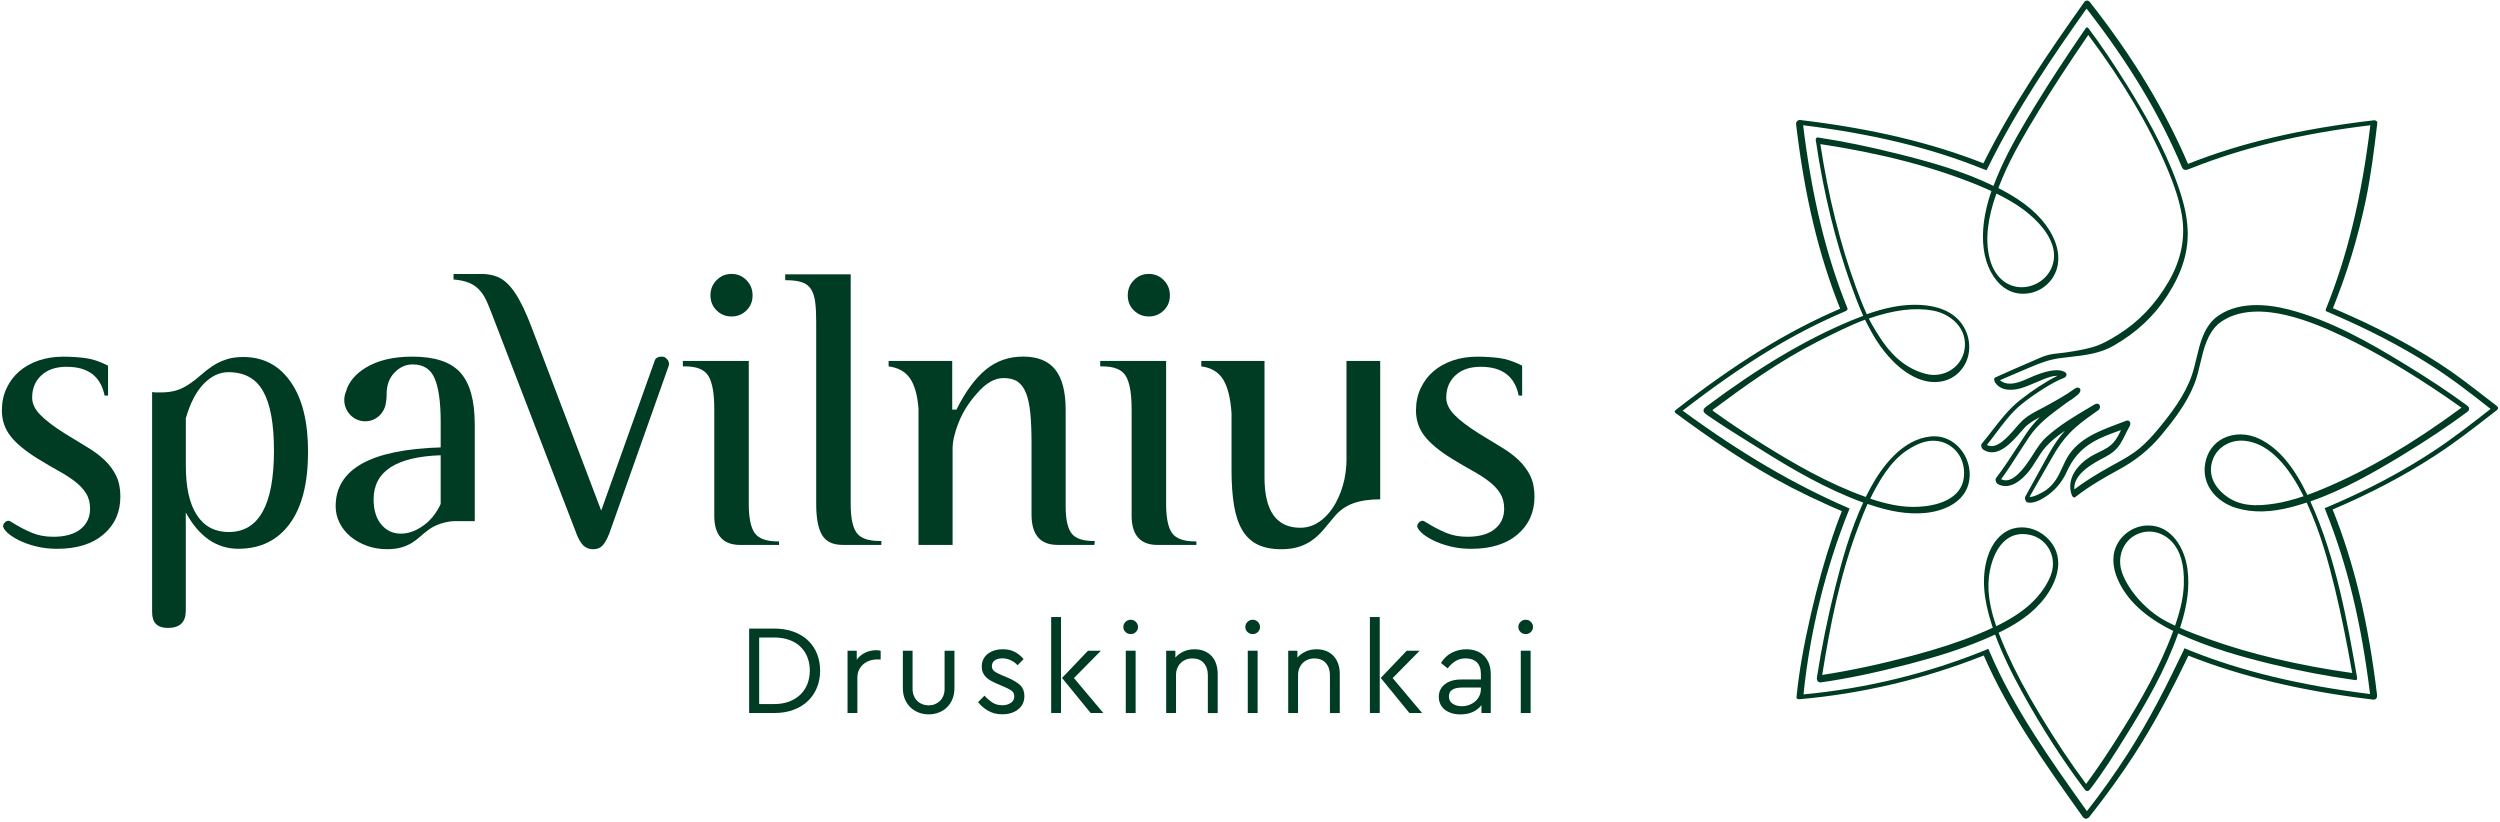 <svg xmlns="http://www.w3.org/2000/svg" xmlns:xlink="http://www.w3.org/1999/xlink" x="0px" y="0px" viewBox="0 0 543.49 178.67" style="enable-background:new 0 0 543.49 178.67;" xml:space="preserve"><style type="text/css">	.st0{fill:#003C23;}</style><g id="Guides_For_Artboard_1_"></g><g id="Guides_For_Artboard"></g><g id="Layer_1">	<g>		<path class="st0" d="M542.79,88.25c-0.96-0.73-1.91-1.46-2.84-2.19c-3.17-2.45-6.16-4.77-9.57-6.97   c-3.24-2.1-6.74-4.14-10.41-6.07c-1.87-0.98-3.81-1.95-5.77-2.88c-1.91-0.9-3.59-1.66-5.87-2.65c-0.32-0.14-0.91-0.39-1.16-0.49   c0.12-0.31,0.48-1.22,0.81-2.07c0.39-1.01,0.79-2.06,1.17-3.13c0.75-2.08,1.45-4.21,2.1-6.33c1.21-3.98,2.25-8.05,3.09-12.1   c1.08-5.23,1.75-10.48,2.44-16.31l0.01-0.08c0.02-0.16,0.05-0.35-0.03-0.51c-0.21-0.38-0.63-0.34-0.84-0.3   c-15.92,1.87-28.72,4.88-40.26,9.46c-5.07-11.86-12.04-23.36-21.31-35.15c-0.25-0.32-0.59-0.44-0.9-0.31   c-0.21,0.08-0.36,0.29-0.45,0.43l-0.03,0.05c-7.23,10.19-15.46,22.12-21.79,34.85c-11.24-4.44-24.09-7.5-39.28-9.34   c-0.08-0.01-0.13-0.02-0.19-0.03c-0.07-0.01-0.14-0.02-0.23-0.03c-0.43-0.06-0.67,0.1-0.8,0.24c-0.17,0.17-0.25,0.42-0.22,0.68   c1.85,15.63,4.9,28.38,9.58,40.09c-11.49,4.93-22.5,11.71-35.69,21.97c-0.18,0.14-0.27,0.28-0.27,0.42c0,0.11,0.06,0.21,0.18,0.3   c7.16,5.27,15.74,11.31,25.14,16.16c2.56,1.32,5.26,2.62,8.24,3.96c0.29,0.13,2.27,0.99,2.77,1.2l-0.55,1.42   c-0.47,1.22-0.93,2.5-1.4,3.9c-1.76,5.18-3.32,10.75-4.77,17.04c-1.62,7.04-2.62,12.79-3.14,18.09c-0.01,0.12,0.02,0.21,0.1,0.29   c0.17,0.17,0.49,0.16,0.58,0.15c13.79-1.23,27.26-4.43,40.03-9.51c5.38,12.41,13.37,23.62,21.1,34.47l0.34,0.48   c0.04,0.06,0.08,0.11,0.12,0.17c0.2,0.25,0.43,0.37,0.66,0.37c0,0,0.01,0,0.01,0c0.35-0.01,0.64-0.28,0.82-0.51   c3.77-4.79,7.06-9.37,9.79-13.61c3.89-6.05,7.38-12.43,11.65-21.33c11.48,4.53,24.44,7.64,39.64,9.49   c0.14,0.02,0.29,0.04,0.43,0.05c0.18,0.02,0.74,0.09,0.91-0.52c0.05-0.16,0.03-0.48,0.02-0.57c-1.89-15.73-4.95-28.52-9.64-40.22   c8.34-3.56,15.67-7.42,22.4-11.81c4.36-2.84,8.25-5.88,12.37-9.08l0.81-0.63c0.09-0.07,0.2-0.16,0.23-0.21   c0.1-0.1,0.15-0.23,0.14-0.37C543.06,88.58,543,88.41,542.79,88.25z M540.92,89.31c-3.75,2.92-7.62,5.94-11.66,8.61   c-6.97,4.61-14.6,8.64-23.32,12.32c-0.13,0.06-0.45,0.18-0.45,0.18l-0.11,0.04l0.04,0.12c0,0,0.17,0.46,0.21,0.56   c4.66,11.62,7.71,24.25,9.61,39.74c-15.33-1.91-28.19-5.03-39.32-9.53c-0.16-0.07-0.9-0.38-0.9-0.38l-0.11-0.05l-0.05,0.11   c0,0-0.2,0.45-0.28,0.61c-3.42,7.14-7.23,14.77-11.97,22.14c-2.78,4.32-5.86,8.66-8.92,12.56c-7.81-10.96-15.89-22.29-21.2-34.76   c-0.05-0.12-0.19-0.42-0.19-0.42l-0.05-0.11l-0.11,0.05c0,0-0.52,0.23-0.68,0.29c-12.5,5.06-25.75,8.28-39.38,9.57   c1.39-13.63,4.81-27.5,9.9-40.12c0.02-0.04,0.07-0.17,0.07-0.17l0.05-0.12l-0.31-0.13c-11.96-5.2-23.4-11.92-35.98-21.14   c13.1-10.15,24.02-16.82,35.4-21.63c0.16-0.07,0.55-0.31,0.43-0.61c-4.68-11.59-7.74-24.24-9.64-39.81   c15.12,1.87,27.88,4.96,38.99,9.46c0.18,0.07,0.74,0.27,0.77,0.28l0.1,0.04l0.05-0.09c0,0,0.23-0.42,0.3-0.57   c6.26-12.75,14.32-24.48,21.4-34.48c9.21,11.83,15.82,22.82,20.77,34.55c0.16,0.37,0.56,0.68,1.23,0.43   c0.15-0.06,0.25-0.09,0.34-0.13c0.1-0.04,0.19-0.07,0.33-0.12c11.5-4.56,23.91-7.54,39.03-9.37c-1.91,15.7-4.99,28.43-9.71,40.07   c-0.06,0.17,0.08,0.35,0.2,0.41c8.57,3.63,15.92,7.42,22.47,11.57c4.58,2.9,8.85,6.2,13.18,9.62L540.92,89.31z"></path>		<path class="st0" d="M497.53,67.28c-4.71-1.21-11.29-1.88-15.95,1.85c-2.54,2.26-3.32,5.54-4.07,8.71   c-0.3,1.24-0.6,2.53-1.01,3.72c-1.54,4.5-4.61,8.43-7.36,11.76c-1.42,1.71-2.68,3.02-3.99,4.12c-1.64,1.38-3.44,2.37-5.34,3.41   c-0.29,0.16-0.57,0.31-0.86,0.47c-3.35,1.86-5.83,3.43-7.99,5.07c-0.33-3.44,4.53-5.92,6.63-7c1.51-0.78,2.57-1.68,3.32-2.85   c0.44-0.68,0.8-1.41,1.15-2.12c0.27-0.54,0.54-1.11,0.85-1.64c0.38-0.66,0.18-1.02,0.07-1.15c-0.17-0.2-0.47-0.27-0.73-0.17   c-0.59,0.23-1.19,0.46-1.79,0.68c-4.53,1.7-9.21,3.46-11.48,8.12c-0.21,0.43-0.4,0.85-0.59,1.26c-0.9,1.95-1.67,3.63-3.58,5.01   c-0.79,0.57-2.93,1.67-3.59,1.47c0.71-1.28,1.52-2.68,2.31-4.03c0.81-1.39,1.64-2.82,2.36-4.12c1.34-2.43,2.59-4.19,4.06-5.72   c1.6-1.66,3.33-2.9,5.17-4.22c0.36-0.25,0.71-0.51,1.08-0.77c0.38-0.28,0.42-0.82,0.22-1.12c-0.17-0.26-0.55-0.41-1.1-0.08   c-0.42,0.25-0.84,0.5-1.25,0.74c-3.24,1.92-6.29,3.73-9.15,6.29c-1.19,1.06-2.02,2.38-2.83,3.65c-0.26,0.41-0.52,0.81-0.79,1.22   c-1.14,1.68-3.77,5.59-6.26,4.34c1.32-1.8,2.64-3.86,3.92-5.86c0.74-1.15,1.44-2.24,2.14-3.28c1.95-2.91,4.62-4.87,7.45-6.95   c0.29-0.22,0.59-0.43,0.87-0.64c0.88-0.54,1.61-1.06,2.23-1.59c0.71-0.61,0.72-1.13,0.51-1.39c-0.2-0.25-0.65-0.33-1.1,0.01   c-1.97,1.43-4.13,2.62-6.23,3.77l-0.16,0.09c-0.36,0.2-0.74,0.4-1.12,0.59c-1.3,0.68-2.65,1.38-3.72,2.34   c-0.47,0.42-1.02,1.06-1.61,1.73c-1.86,2.15-4.17,4.8-6.28,3.74c0.63-0.78,1.24-1.6,1.88-2.45c1.72-2.29,3.49-4.66,5.64-6.4   c2.95-2.39,7.13-4.99,9.11-5.68c0.52-0.18,0.64-0.5,0.67-0.67c0.03-0.22-0.05-0.44-0.2-0.55c-1.59-1.16-4.87-0.13-7.34,0.93   c-0.18,0.08-0.38,0.17-0.59,0.26c-1.7,0.77-4.5,2.05-6.33,0.47c1.29-0.57,2.76-1.19,4.18-1.79c0.82-0.35,1.62-0.68,2.36-1   c2.42-1.04,4.28-1.71,6.65-2.02c0.71-0.09,1.41-0.17,2.11-0.25c3.32-0.38,6.45-0.74,9.45-2.46c4.94-2.84,8.74-6.38,11.6-10.82   c3.32-5.13,4.73-9.8,4.44-14.69c-0.17-2.92-0.89-5.97-2.32-9.92c-2.89-7.97-7.27-15.44-10.76-21.05   c-3.04-4.88-5.71-8.83-8.41-12.43c-0.03-0.03-0.08-0.1-0.13-0.15c-0.07-0.07-0.15-0.11-0.24-0.11c-0.01,0-0.02,0-0.02,0   c-0.1,0.01-0.19,0.07-0.25,0.15l-0.07,0.11c-4.53,6.61-7.88,11.75-10.88,16.66c-2.8,4.59-5.49,9.11-7.62,13.89   c-0.56,1.25-1.06,2.47-1.49,3.64c-6.65-3.24-13.98-5.28-20.92-7c-6.25-1.56-11.84-2.7-17.09-3.5l-0.04-0.01   c-0.01,0-0.01,0-0.11-0.02c-0.13-0.01-0.26,0.02-0.35,0.11c-0.1,0.1-0.15,0.25-0.14,0.41c0.01,0.04,0.01,0.08,0.02,0.12   c1.73,11.6,4.24,21.88,7.67,31.46c0.72,2.01,1.6,4.37,2.64,6.68c-0.8,0.3-1.63,0.62-2.53,0.99c-9.9,4.1-20.22,10.22-31.54,18.7   l-0.2,0.15c-0.13,0.1-0.43,0.36-0.45,0.72c-0.01,0.22,0.09,0.43,0.3,0.62c0.12,0.1,0.46,0.37,0.61,0.47   c3.04,2.11,5.96,3.93,9.05,5.85c0.89,0.55,1.78,1.11,2.69,1.68c6.34,3.98,13.91,8.45,22.07,11.42   c-2.78,5.97-4.56,12.36-6.07,18.37c-1.63,6.48-2.98,13.09-4,19.66c-0.03,0.2-0.02,0.61,0.23,0.86c0.17,0.17,0.41,0.23,0.71,0.19   c5.78-0.83,11.87-2.1,19.15-4c6.27-1.63,11.28-3.26,15.77-5.13c1.08-0.45,2.02-0.86,2.88-1.26c1.42,3.86,3.36,7.98,6.11,12.95   c4.08,7.37,8.45,14.16,13.37,20.74c0.16,0.22,0.35,0.33,0.55,0.33h0c0.21,0,0.42-0.13,0.61-0.38c2.89-3.79,5.11-7.3,7.93-11.85   c4.19-6.74,8.44-14.06,11.23-22.04c6.84,3.18,14.2,5.18,19.86,6.57c6.12,1.51,12.4,2.71,18.68,3.59c0.11,0,0.21-0.03,0.25-0.08   c0.13-0.14,0.12-0.41,0.08-0.61c-2.01-11.51-4.51-25.82-10.13-38.16c7.04-2.44,13.74-6.26,19.93-10.02   c5.54-3.37,10.07-6.39,14.25-9.5c0.23-0.17,0.42-0.48,0.29-0.86c-0.08-0.23-0.4-0.48-0.5-0.55c-3.86-2.84-8.26-5.76-13.43-8.91   C515.43,74.66,506.79,69.66,497.53,67.28z M434.01,42.08c2.15,1.05,3.99,2.12,5.61,3.29c2.14,1.54,8.93,7.01,6.34,12.93   c-1.24,2.81-4.38,4.52-7.43,4.07c-2.92-0.43-5.17-2.79-6.02-6.31C431.56,52.14,432.05,47.57,434.01,42.08z M432.3,128.36   c-0.22-3.55,0.81-8.45,3.6-10.84c1.1-0.95,2.39-1.42,3.83-1.42c0.51,0,1.05,0.06,1.6,0.18c1.69,0.37,3.18,1.45,4.07,2.96   c0.93,1.56,1.15,3.42,0.63,5.22c-0.66,2.26-2.49,4.94-4.78,6.99c-1.89,1.69-4.27,3.22-7.28,4.68   C432.99,133.29,432.44,130.74,432.3,128.36z M472.85,136.02c-2.76-1.29-4.62-2.41-7.02-4.78c-2.17-2.14-4.51-5.52-4.86-8.24   c-0.39-3.03,1.14-5.82,3.81-6.94c2.54-1.07,5.45-0.38,7.42,1.76c1.83,1.99,2.67,4.97,2.56,9.1   C474.69,129.59,474.1,132.4,472.85,136.02z M535.12,88.63c-10.71,7.9-20.6,13.69-30.25,17.7c-1.14,0.47-2.2,0.89-3.25,1.26   c-3.04-6.3-6.33-10.16-10.33-12.14c-2.62-1.3-5.6-1.35-7.98-0.15c-2.09,1.06-3.48,2.99-3.91,5.44c-0.39,2.23,0.12,4.36,1.48,6.15   c1.24,1.64,3.13,2.91,5.32,3.56c3.51,1.05,7.43,0.97,11.99-0.22c1.05-0.28,2.15-0.6,3.27-0.97c2.98,6.37,4.85,13.37,6.15,18.75   c1.32,5.47,2.51,11.29,3.75,18.3c-11.85-1.68-22.15-4.13-31.48-7.48c-1.93-0.69-3.98-1.45-5.96-2.33l0.04-0.12   c0.05-0.15,0.1-0.3,0.15-0.46c1.45-4.59,1.91-8.43,1.45-12.1c-0.6-4.72-3.51-9.58-8.5-9.58c-0.24,0-0.48,0.01-0.73,0.03   c-2.74,0.25-5.22,2.04-6.31,4.56c-1.11,2.56-0.44,5.22,0.32,7.01c1.9,4.49,5.91,8.26,11.91,11.22l0.2,0.09   c-2.91,7.98-7.16,15.26-10.93,21.33c-2.9,4.67-5.45,8.47-8.01,11.95c-3.32-4.45-6.56-9.31-9.91-14.85   c-3.1-5.13-5.42-9.48-7.31-13.7c-0.74-1.65-1.31-3.03-1.8-4.33c3.46-1.67,6.02-3.37,8.05-5.35c3.14-3.04,4.97-6.74,4.91-9.9   c-0.04-2.16-0.94-4.05-2.67-5.6c-2.01-1.8-4.74-2.48-7.15-1.79c-2.59,0.75-4.64,3.09-5.62,6.43c-1.21,4.15-0.87,8.81,1.06,14.67   c0.05,0.15,0.1,0.29,0.15,0.43l0.01,0.02c-0.99,0.46-2.04,0.92-3.22,1.4c-4.18,1.72-8.77,3.22-14.45,4.73   c-6.75,1.8-13.28,3.19-19.42,4.14c1.69-10.57,3.84-21.83,8.02-32.66l0.19-0.5c0.48-1.25,1.08-2.8,1.64-4.01   c0.05,0.01,0.1,0.03,0.16,0.05c0.11,0.03,0.21,0.06,0.26,0.08c4.54,1.55,8.3,2.13,11.85,1.85c4.73-0.38,9.83-2.75,9.95-8.22   c0.05-2.41-0.97-4.83-2.73-6.46c-1.59-1.48-3.63-2.19-5.72-1.98c-6.11,0.59-10.5,6.38-13.1,11.13c-0.33,0.61-0.68,1.28-1.05,2.02   c-0.06-0.02-0.12-0.04-0.18-0.06c-8.1-2.9-15.6-7.28-21.87-11.19c-4.19-2.62-7.8-5.02-11.01-7.34c-0.03-0.02-0.07-0.04-0.09-0.06   c-0.11-0.07-0.13-0.09-0.13-0.18c0-0.1,0.03-0.12,0.15-0.21c0.02-0.02,0.05-0.04,0.08-0.06c7.06-5.24,14.09-10.31,22.46-14.6   c3.14-1.61,7.15-3.61,10.43-4.83c0.81,1.66,1.74,3.35,2.5,4.53c1.87,2.9,4.99,6.69,9.18,8.35c4.09,1.6,8.12,0.33,10.04-3.18   c1.61-2.95,1.11-6.85-1.23-9.48c-2.52-2.84-6.54-3.46-9.58-3.46c-0.09,0-0.18,0-0.28,0c-3.14,0.04-6.4,0.69-10.25,2.05   c-0.92-2.02-1.69-4.06-2.33-5.8c-3.44-9.42-6.05-19.91-7.76-31.18c13.27,2.01,24.46,4.93,34.19,8.91c1.07,0.44,2.05,0.87,2.99,1.3   c-1.63,4.78-2.17,8.94-1.65,12.72c0.48,3.51,2.11,6.59,4.36,8.24c1.62,1.18,3.49,1.6,5.56,1.24c2.8-0.49,5.14-2.57,5.96-5.31   c0.81-2.7-0.04-5.34-0.9-7.08c-1.67-3.39-4.74-6.41-9.12-8.99c-0.85-0.5-1.76-0.99-2.7-1.48c0.28-0.73,0.59-1.48,0.94-2.32   c2.13-4.99,4.95-9.71,7.88-14.52c2.95-4.83,6.26-9.91,10.73-16.44c7.58,10.17,13.18,19.63,17.12,28.93   c1.72,4.06,2.72,7.23,3.23,10.26c0.82,4.88-0.15,9.73-2.88,14.42c-2.89,4.97-6.51,8.77-11.06,11.59   c-1.72,1.07-3.58,2.16-5.69,2.73c-1.79,0.49-3.59,0.8-5.75,1.11c-0.41,0.06-0.84,0.1-1.25,0.15c-0.85,0.09-1.74,0.18-2.56,0.41   c-0.96,0.26-1.9,0.68-2.81,1.09c-0.3,0.13-0.59,0.26-0.89,0.39c-2.31,0.98-4.83,2.09-7.69,3.38c-0.1,0.05-0.18,0.13-0.21,0.25   c-0.08,0.3,0.13,0.76,0.24,0.92c1.5,2.18,4.66,1.44,5.59,1.16c1.09-0.33,2.16-0.79,3.18-1.23c0.55-0.24,1.12-0.49,1.69-0.71   c0.99-0.39,2.02-0.76,2.99-0.76c0.02,0,0.04,0,0.06,0c-2.6,1.31-5.33,3.08-8.11,5.27c-2.42,1.9-4.3,4.33-6.12,6.69   c-0.72,0.93-1.47,1.9-2.24,2.82c-0.1,0.12-0.14,0.3-0.11,0.5c0.05,0.31,0.25,0.66,0.47,0.8c3.09,1.94,6.17-1.6,8.2-3.94   c0.25-0.28,0.48-0.55,0.69-0.78c0.91-1.01,2.15-1.71,3.38-2.37c-1.12,1.13-2.05,2.25-2.83,3.39c-0.71,1.06-1.43,2.15-2.11,3.2   c-1.45,2.23-2.95,4.53-4.58,6.66c-0.11,0.14-0.13,0.34-0.08,0.58c0.07,0.31,0.26,0.61,0.46,0.72c1.89,1.02,4.09,0.24,6.33-2.26   c0.8-0.9,1.44-1.93,2.06-2.92c0.62-1,1.26-2.04,2.06-2.92c1.08-1.19,2.38-2.29,4.15-3.49c-1.29,1.43-2.41,3.06-3.64,5.29   l-4.96,8.99c-0.12,0.22-0.11,0.58,0.03,0.89c0.11,0.24,0.28,0.4,0.47,0.43c0.94,0.19,2.13-0.16,3.56-1.04   c2.17-1.34,3.87-3.25,4.89-5.54c1.34-2.99,3.03-4.93,5.64-6.5c1.8-1.08,3.77-1.79,5.68-2.48c0.17-0.06,0.35-0.13,0.52-0.19   c-0.43,0.9-0.89,1.83-1.55,2.61c-0.9,1.06-2.07,1.63-3.32,2.24c-0.59,0.29-1.21,0.59-1.78,0.94c-2.78,1.72-5.31,4.8-4.07,8.31   c0.01,0.02,0.17,0.48,0.46,0.56c0.11,0.03,0.21,0.01,0.3-0.07c3.12-2.45,6.64-4.44,9.35-5.91c3.83-2.06,6.82-4.49,9.42-7.63   c2.55-3.09,5.42-6.74,7.11-10.99c0.58-1.44,0.96-3.05,1.32-4.6c0.74-3.14,1.51-6.39,3.96-8.57c4.26-3.41,10.34-2.9,14.68-1.87   c4.8,1.13,9.3,3.14,12.68,4.76c6.86,3.3,13.83,7.4,21.95,12.91C532.68,86.92,533.9,87.76,535.12,88.63z M500.79,107.88   c-2.27,0.77-4.33,1.3-6.28,1.6c-3.78,0.58-7.73,0.75-11.01-2c-2.63-2.2-3.48-4.94-2.39-7.72c0.94-2.41,3.4-3.97,6.14-3.97   c0.26,0,0.52,0.01,0.78,0.04c4.57,0.49,8.73,4.29,12.36,11.28C500.54,107.36,500.67,107.62,500.79,107.88z M406.58,108.41   c1.78-3.6,4.27-8,7.85-10.42c2.89-1.95,5.22-2.56,7.56-1.96c2.65,0.68,5.34,3.35,4.96,7.6c-0.43,4.85-5.83,6.56-10.97,6.56   c-0.21,0-0.42,0-0.63-0.01C412.84,110.13,409.97,109.54,406.58,108.41z M406.27,69.25c5.33-1.87,10.03-2.45,13.95-1.73   c3.91,0.72,7.64,3.94,6.85,8.52c-0.31,1.8-1.32,3.34-2.86,4.35c-1.57,1.03-3.53,1.37-5.37,0.93c-3.64-0.88-6.82-3.19-9.43-6.89   C408.49,73.12,407.13,70.97,406.27,69.25z"></path>		<path class="st0" d="M169.36,117.7h-0.25c-2.5,0-4.18-0.61-5.04-1.82c-0.86-1.21-1.29-3.32-1.29-6.32v-31.1h-14.33v1.19h0.5   c2.55,0,4.25,0.71,5.08,2.12c0.83,1.41,1.25,3.79,1.25,7.12v23.22c0,4.24,1.89,6.36,5.67,6.36h8.41V117.7z"></path>		<path class="st0" d="M159.03,68.8c1.28,0,2.36-0.44,3.25-1.32c0.89-0.87,1.33-1.96,1.33-3.26c0-1.3-0.45-2.41-1.33-3.31   c-0.89-0.91-1.97-1.36-3.25-1.36s-2.36,0.45-3.25,1.36c-0.89,0.9-1.33,2-1.33,3.31c0,1.3,0.45,2.39,1.33,3.26   C156.67,68.36,157.75,68.8,159.03,68.8z"></path>		<path class="st0" d="M186.23,115.83c-0.86-1.18-1.29-3.24-1.29-6.19v-50h-14.24v1.27c1.55,0,2.78,0.15,3.66,0.46   c0.89,0.31,1.55,0.83,2,1.57c0.44,0.74,0.74,1.67,0.87,2.8c0.14,1.13,0.21,2.54,0.21,4.24v39.58c0,3.11,0.43,5.37,1.29,6.78   c0.86,1.41,2.34,2.12,4.46,2.12h8.41v-0.85h-0.33C188.77,117.61,187.09,117.02,186.23,115.83z"></path>		<path class="st0" d="M237.92,118.46l0.08-0.85h-0.25c-2.39,0-4-0.56-4.83-1.69c-0.83-1.13-1.25-3.08-1.25-5.85V89.13   c0-3.96-0.75-6.88-2.25-8.77c-1.5-1.89-3.83-2.84-7-2.84c-3.11,0-5.82,0.94-8.12,2.84c-2.3,1.89-4.43,4.79-6.37,8.68h-0.92V78.46   h-13.83v1.19c2.11,0.28,3.66,1.16,4.67,2.63c1,1.47,1.61,3.67,1.83,6.61v29.58h7.41V97.53c0-1.58,0.44-3.49,1.33-5.72   c0.89-2.23,2.22-4.34,4-6.32c1.89-2.2,3.8-3.3,5.75-3.3c1.28,0,2.31,0.27,3.08,0.8c0.78,0.54,1.39,1.39,1.83,2.54   c0.45,1.16,0.75,2.63,0.92,4.41c0.17,1.79,0.25,3.88,0.25,6.32v15.59c0,4.41,1.89,6.61,5.67,6.61H237.92z"></path>		<path class="st0" d="M249.75,68.8c1.28,0,2.36-0.44,3.25-1.32c0.89-0.87,1.33-1.96,1.33-3.26c0-1.3-0.44-2.41-1.33-3.31   c-0.89-0.91-1.97-1.36-3.25-1.36c-1.28,0-2.36,0.45-3.25,1.36c-0.89,0.9-1.33,2-1.33,3.31c0,1.3,0.44,2.39,1.33,3.26   C247.39,68.36,248.48,68.8,249.75,68.8z"></path>		<path class="st0" d="M260.09,117.7h-0.25c-2.5,0-4.18-0.61-5.04-1.82c-0.86-1.21-1.29-3.32-1.29-6.32v-31.1h-14.33v1.19h0.5   c2.55,0,4.25,0.71,5.08,2.12c0.83,1.41,1.25,3.79,1.25,7.12v23.22c0,4.24,1.89,6.36,5.66,6.36h8.42V117.7z"></path>		<path class="st0" d="M292.74,99.47c0,2.26-0.28,4.32-0.84,6.19c-0.56,1.86-1.3,3.47-2.22,4.83c-0.92,1.35-1.98,2.4-3.18,3.14   c-1.2,0.74-2.47,1.1-3.81,1.1c-5.19,0-7.79-3.64-7.79-10.93V78.46h-13.75v1.19c2.17,0.28,3.75,1.23,4.75,2.84   c1,1.61,1.61,4.05,1.83,7.33v12.37c0,2.94,0.18,5.5,0.54,7.67c0.36,2.17,0.96,3.97,1.79,5.38c0.84,1.41,1.95,2.46,3.33,3.14   c1.39,0.68,3.11,1.02,5.17,1.02c1.55,0,2.9-0.2,4.04-0.6c1.14-0.39,2.14-0.93,3-1.61c0.86-0.68,1.64-1.44,2.33-2.29   c0.69-0.85,1.4-1.7,2.12-2.54c1.11-1.35,2.47-2.33,4.08-2.92c1.61-0.59,3.58-0.89,5.92-0.89V78.46h-7.33V99.47z"></path>		<path class="st0" d="M330.11,99.98c-1.08-1.02-2.36-1.96-3.83-2.83c-1.47-0.88-3.07-1.85-4.79-2.92c-2.33-1.47-4.1-2.81-5.29-4.03   c-1.2-1.21-1.79-2.47-1.79-3.77c0-1.98,0.67-3.59,2-4.83c1.33-1.24,3.17-1.86,5.5-1.86c4.66,0,7.42,2.09,8.25,6.27h0.75v-6.52   c-1.78-0.9-3.45-1.46-5-1.66c-1.55-0.19-3.14-0.29-4.75-0.29c-1.95,0-3.74,0.28-5.37,0.84c-1.64,0.57-3.04,1.36-4.21,2.38   c-1.17,1.01-2.08,2.24-2.75,3.68c-0.67,1.44-1,3.04-1,4.79c0,2.15,0.64,4.02,1.92,5.64c1.28,1.61,3.25,3.23,5.92,4.87   c1.55,0.96,3.02,1.82,4.42,2.59c1.39,0.76,2.59,1.54,3.62,2.33c1.03,0.79,1.83,1.65,2.42,2.58c0.58,0.93,0.87,2.05,0.87,3.35   c0,1.86-0.69,3.35-2.08,4.45c-1.39,1.1-3.36,1.65-5.91,1.65c-1.72,0-3.26-0.28-4.62-0.85c-1.36-0.56-2.82-1.32-4.38-2.29   c-0.17-0.11-0.3-0.19-0.41-0.25c-0.12-0.05-0.22-0.09-0.33-0.09c-0.28,0-0.54,0.13-0.79,0.38c-0.25,0.25-0.38,0.52-0.38,0.8   c0,0.34,0.29,0.79,0.87,1.36c0.58,0.56,1.4,1.11,2.46,1.65c1.05,0.54,2.3,0.99,3.75,1.36c1.44,0.37,3,0.55,4.67,0.55   c4.27,0,7.64-1.05,10.08-3.14c2.44-2.09,3.66-4.83,3.66-8.22c0-1.75-0.31-3.26-0.92-4.53C332.04,102.15,331.19,101,330.11,99.98z"></path>		<path class="st0" d="M22.69,99.98c-1.09-1.02-2.36-1.96-3.83-2.83c-1.47-0.88-3.07-1.85-4.79-2.92c-2.33-1.47-4.1-2.81-5.29-4.03   c-1.2-1.21-1.79-2.47-1.79-3.77c0-1.98,0.67-3.59,2-4.83c1.33-1.24,3.16-1.86,5.5-1.86c4.66,0,7.41,2.09,8.25,6.27h0.75v-6.52   c-1.78-0.9-3.44-1.46-5-1.66c-1.55-0.19-3.14-0.29-4.75-0.29c-1.94,0-3.74,0.28-5.37,0.84c-1.64,0.57-3.04,1.36-4.21,2.38   c-1.17,1.01-2.08,2.24-2.75,3.68c-0.67,1.44-1,3.04-1,4.79c0,2.15,0.64,4.02,1.92,5.64c1.28,1.61,3.25,3.23,5.92,4.87   c1.55,0.96,3.03,1.82,4.41,2.59c1.39,0.76,2.59,1.54,3.63,2.33c1.02,0.79,1.83,1.65,2.41,2.58c0.59,0.93,0.88,2.05,0.88,3.35   c0,1.86-0.7,3.35-2.08,4.45c-1.39,1.1-3.36,1.65-5.92,1.65c-1.72,0-3.26-0.28-4.62-0.85c-1.36-0.56-2.82-1.32-4.37-2.29   c-0.17-0.11-0.3-0.19-0.42-0.25c-0.11-0.05-0.22-0.09-0.33-0.09c-0.28,0-0.54,0.13-0.79,0.38c-0.25,0.25-0.37,0.52-0.37,0.8   c0,0.34,0.29,0.79,0.87,1.36c0.59,0.56,1.4,1.11,2.46,1.65c1.05,0.54,2.3,0.99,3.75,1.36c1.44,0.37,3,0.55,4.67,0.55   c4.27,0,7.64-1.05,10.08-3.14c2.44-2.09,3.66-4.83,3.66-8.22c0-1.75-0.3-3.26-0.92-4.53C24.62,102.15,23.78,101,22.69,99.98z"></path>		<path class="st0" d="M52.89,77.61c-1.5,0-2.81,0.2-3.91,0.6c-1.11,0.39-2.1,0.89-2.96,1.48c-0.86,0.59-1.65,1.21-2.37,1.86   c-0.72,0.65-1.5,1.26-2.33,1.82c-1.06,0.74-2.07,1.24-3.04,1.52c-0.97,0.28-2.07,0.42-3.29,0.42c-0.28,0-0.59,0-0.92,0   c-0.33,0-0.66-0.02-1-0.08v47.89c0,2.26,1.14,3.39,3.41,3.39c2.61,0,3.91-1.24,3.91-3.73v-21.36c2.89,5.25,6.69,7.88,11.42,7.88   c4.77,0,8.5-1.81,11.16-5.42c2.67-3.62,4-8.84,4-15.68c0-6.56-1.27-11.62-3.8-15.21C60.65,79.4,57.22,77.61,52.89,77.61z    M49.73,115.66c-3,0-5.31-1.21-6.91-3.65c-1.61-2.43-2.42-6.01-2.42-10.76V90.91c0.95-3.27,2.23-5.76,3.88-7.46   c1.64-1.69,3.43-2.54,5.37-2.54c3.5,0,6.03,1.4,7.58,4.2c1.56,2.79,2.33,7.08,2.33,12.84C59.56,109.76,56.28,115.66,49.73,115.66z   "></path>		<path class="st0" d="M89.63,77.53c-4.16,0-7.57,0.82-10.2,2.45c-2.24,1.39-3.64,3.11-4.22,5.15c-0.23,0.56-0.37,1.18-0.37,1.82   c0,2.56,2.04,4.64,4.56,4.64c2.33,0,4.23-1.79,4.5-4.09c0.09-0.46,0.15-0.95,0.15-1.5v-0.34c0-1.92,0.57-3.47,1.71-4.66   c1.14-1.19,2.46-1.78,3.96-1.78c2.33,0,3.93,1.03,4.79,3.09c0.86,2.06,1.29,5.18,1.29,9.36v5.59   c-15.22,0.46-22.83,4.72-22.83,12.8c0,1.25,0.27,2.43,0.83,3.56c0.55,1.13,1.33,2.12,2.33,2.97c1,0.84,2.18,1.52,3.54,2.03   c1.36,0.51,2.84,0.77,4.46,0.77c1.22,0,2.26-0.13,3.12-0.38c0.86-0.25,1.61-0.58,2.25-0.97c0.64-0.4,1.21-0.82,1.71-1.27   c0.5-0.45,0.97-0.84,1.42-1.19c0.94-0.79,2-1.37,3.17-1.74c1.16-0.37,2.22-0.55,3.16-0.55h4.25V92.27c0-5.2-1.04-8.96-3.13-11.27   C98,78.68,94.52,77.53,89.63,77.53z M95.8,109.56c-0.95,2.04-2.22,3.62-3.83,4.75c-1.61,1.13-3.22,1.7-4.83,1.7   c-1.72,0-3.14-0.66-4.25-1.99c-1.11-1.33-1.67-3.15-1.67-5.47c0-6.05,4.86-9.24,14.58-9.58V109.56z"></path>		<path class="st0" d="M144.45,77.61c-0.17-0.05-0.36-0.08-0.58-0.08c-0.89,0-1.42,0.33-1.59,1.02L130.7,111l-15.04-39.62   c-2.68-7.09-4.86-9.99-7.39-11.15c-1.11-0.47-2.31-0.62-3.13-0.67h-4.42c-0.31,0-0.62,0.01-0.94,0.01H98.6v1.19   c1.39,0.11,2.54,0.37,3.46,0.76c0.91,0.4,1.68,0.95,2.29,1.66c0.61,0.7,1.13,1.54,1.54,2.5c0.42,0.97,0.85,2.03,1.29,3.22   l18.1,47.02c0.44,1.18,0.94,2.06,1.5,2.63c0.56,0.56,1.28,0.85,2.17,0.85c0.89,0,1.58-0.28,2.08-0.85   c0.5-0.56,0.97-1.41,1.42-2.54l12.91-36.44c0.05-0.11,0.08-0.28,0.08-0.51C145.45,78.54,145.12,78.06,144.45,77.61z"></path>		<path class="st0" d="M175.65,139.22c-0.85-0.81-1.9-1.44-3.14-1.89c-1.24-0.45-2.64-0.68-4.2-0.68h-5.45v18.36h5.45   c1.56,0,2.96-0.23,4.2-0.7c1.24-0.46,2.29-1.11,3.14-1.93c0.85-0.82,1.51-1.8,1.96-2.92c0.45-1.12,0.68-2.34,0.68-3.66   c0-1.34-0.23-2.56-0.68-3.69C177.16,140.99,176.5,140.03,175.65,139.22z M175.53,148.68c-0.34,0.88-0.84,1.65-1.5,2.29   c-0.66,0.65-1.47,1.16-2.43,1.53c-0.96,0.37-2.07,0.56-3.31,0.56h-3.25v-14.47h3.25c1.24,0,2.35,0.18,3.31,0.53   c0.97,0.35,1.78,0.85,2.43,1.49c0.66,0.64,1.16,1.4,1.5,2.28c0.34,0.88,0.52,1.85,0.52,2.91   C176.04,146.84,175.87,147.8,175.53,148.68z"></path>		<path class="st0" d="M190.47,141.35c-0.83,0-1.62,0.18-2.36,0.53c-0.74,0.35-1.36,0.86-1.86,1.53v-1.95h-2v13.55h2.14v-7.68   c0-0.65,0.12-1.22,0.36-1.71c0.24-0.49,0.56-0.9,0.96-1.24c0.4-0.33,0.85-0.59,1.36-0.76c0.51-0.18,1.04-0.26,1.6-0.26h0.78v-1.89   c-0.13-0.04-0.27-0.06-0.42-0.08C190.87,141.36,190.69,141.35,190.47,141.35z"></path>		<path class="st0" d="M205.35,149.75c0,0.56-0.09,1.06-0.27,1.5c-0.18,0.45-0.42,0.82-0.74,1.13c-0.32,0.31-0.68,0.54-1.1,0.71   c-0.42,0.17-0.87,0.25-1.35,0.25c-0.48,0-0.94-0.08-1.36-0.25c-0.43-0.17-0.8-0.4-1.11-0.71c-0.32-0.31-0.57-0.68-0.75-1.13   c-0.19-0.45-0.28-0.95-0.28-1.5v-8.29h-2.11v8.15c0,0.87,0.14,1.66,0.43,2.36c0.29,0.7,0.69,1.3,1.2,1.79   c0.51,0.49,1.11,0.87,1.79,1.14c0.69,0.27,1.42,0.4,2.2,0.4c0.78,0,1.51-0.13,2.2-0.4c0.68-0.27,1.28-0.65,1.78-1.14   s0.89-1.09,1.18-1.79c0.29-0.7,0.43-1.49,0.43-2.36v-8.15h-2.14V149.75z"></path>		<path class="st0" d="M219.08,147.33l-1.25-0.53c-0.76-0.31-1.32-0.61-1.67-0.88c-0.35-0.27-0.53-0.64-0.53-1.1   c0-0.56,0.22-0.98,0.65-1.27c0.43-0.29,0.98-0.43,1.63-0.43c0.63,0,1.23,0.13,1.81,0.4c0.57,0.27,1.07,0.64,1.5,1.1l1.31-1.34   c-0.54-0.65-1.18-1.17-1.92-1.56c-0.74-0.39-1.61-0.58-2.62-0.58c-0.61,0-1.2,0.08-1.75,0.25c-0.56,0.17-1.04,0.41-1.46,0.72   c-0.42,0.32-0.75,0.71-0.99,1.18c-0.24,0.47-0.36,1.01-0.36,1.63c0,0.48,0.08,0.91,0.24,1.28c0.16,0.37,0.38,0.7,0.68,1   c0.3,0.3,0.65,0.56,1.07,0.79c0.42,0.23,0.88,0.46,1.38,0.68l1.34,0.56c0.67,0.28,1.23,0.57,1.68,0.86   c0.46,0.3,0.68,0.73,0.68,1.31c0,0.61-0.25,1.08-0.77,1.42c-0.51,0.33-1.12,0.5-1.82,0.5c-0.84,0-1.56-0.2-2.17-0.6   c-0.61-0.4-1.19-0.89-1.72-1.49l-1.39,1.42c0.56,0.72,1.28,1.34,2.17,1.86c0.89,0.52,1.94,0.78,3.14,0.78   c0.61,0,1.21-0.08,1.78-0.25c0.57-0.17,1.09-0.42,1.53-0.75c0.45-0.33,0.8-0.75,1.06-1.24c0.26-0.49,0.39-1.07,0.39-1.74   c0-0.96-0.3-1.74-0.89-2.34C221.21,148.4,220.3,147.85,219.08,147.33z"></path>		<rect x="228.52" y="134.14" class="st0" width="2.14" height="20.86"></rect>		<polygon class="st0" points="239.34,141.46 236.53,141.46 230.88,147.38 237.11,155.01 239.87,155.01 233.47,147.41   "></polygon>		<path class="st0" d="M245.82,134.73c-0.44,0-0.82,0.15-1.14,0.46c-0.32,0.31-0.47,0.67-0.47,1.1c0,0.45,0.16,0.82,0.47,1.11   c0.32,0.3,0.7,0.45,1.14,0.45c0.43,0,0.8-0.15,1.11-0.45c0.31-0.3,0.47-0.67,0.47-1.11c0-0.43-0.16-0.79-0.47-1.1   C246.62,134.88,246.25,134.73,245.82,134.73z"></path>		<rect x="244.74" y="141.46" class="st0" width="2.14" height="13.55"></rect>		<path class="st0" d="M263.41,142.64c-0.44-0.47-0.97-0.84-1.59-1.1c-0.62-0.26-1.33-0.39-2.13-0.39c-0.89,0-1.69,0.16-2.39,0.49   c-0.7,0.32-1.3,0.76-1.78,1.32v-1.5h-2v13.55h2.14v-8.26c0-0.52,0.09-1,0.26-1.45c0.18-0.44,0.42-0.83,0.74-1.15   c0.32-0.32,0.69-0.57,1.13-0.75c0.43-0.18,0.91-0.26,1.43-0.26c1.06,0,1.88,0.33,2.47,1c0.59,0.67,0.89,1.54,0.89,2.61v8.26h2.14   v-8.51c0-0.78-0.11-1.5-0.33-2.16C264.18,143.68,263.85,143.11,263.41,142.64z"></path>		<rect x="271.26" y="141.46" class="st0" width="2.14" height="13.55"></rect>		<path class="st0" d="M272.34,134.73c-0.44,0-0.82,0.15-1.14,0.46c-0.32,0.31-0.47,0.67-0.47,1.1c0,0.45,0.16,0.82,0.47,1.11   c0.32,0.3,0.69,0.45,1.14,0.45c0.43,0,0.8-0.15,1.11-0.45c0.32-0.3,0.47-0.67,0.47-1.11c0-0.43-0.16-0.79-0.47-1.1   C273.14,134.88,272.77,134.73,272.34,134.73z"></path>		<path class="st0" d="M289.94,142.64c-0.44-0.47-0.96-0.84-1.59-1.1c-0.62-0.26-1.33-0.39-2.13-0.39c-0.89,0-1.69,0.16-2.39,0.49   c-0.7,0.32-1.3,0.76-1.78,1.32v-1.5h-2v13.55h2.14v-8.26c0-0.52,0.09-1,0.26-1.45c0.18-0.44,0.42-0.83,0.74-1.15   c0.32-0.32,0.69-0.57,1.13-0.75c0.43-0.18,0.91-0.26,1.43-0.26c1.06,0,1.88,0.33,2.48,1c0.59,0.67,0.89,1.54,0.89,2.61v8.26h2.14   v-8.51c0-0.78-0.11-1.5-0.33-2.16C290.7,143.68,290.37,143.11,289.94,142.64z"></path>		<rect x="297.81" y="134.14" class="st0" width="2.14" height="20.86"></rect>		<polygon class="st0" points="308.63,141.46 305.82,141.46 300.17,147.38 306.4,155.01 309.16,155.01 302.76,147.41   "></polygon>		<path class="st0" d="M322.59,142.54c-0.47-0.46-1.04-0.81-1.68-1.04c-0.65-0.23-1.36-0.35-2.14-0.35c-1.09,0-2.12,0.24-3.09,0.71   c-0.96,0.47-1.77,1.23-2.42,2.27l1.45,1.17c0.54-0.69,1.12-1.22,1.74-1.6c0.62-0.38,1.35-0.57,2.18-0.57   c1.02,0,1.83,0.28,2.42,0.85c0.59,0.57,0.89,1.42,0.89,2.57v1.17h-4.28c-1.48,0-2.67,0.34-3.55,1.03   c-0.88,0.69-1.32,1.6-1.32,2.75c0,0.59,0.12,1.13,0.35,1.6c0.23,0.47,0.56,0.87,0.97,1.2c0.42,0.32,0.92,0.57,1.5,0.75   c0.58,0.18,1.22,0.26,1.91,0.26c1,0,1.89-0.18,2.66-0.53c0.77-0.35,1.4-0.85,1.88-1.5v1.72h2.03v-8.35c0-0.91-0.13-1.71-0.39-2.39   C323.43,143.58,323.07,143.01,322.59,142.54z M321.94,149.8c0,0.54-0.11,1.03-0.33,1.49c-0.22,0.45-0.52,0.85-0.9,1.18   c-0.38,0.33-0.83,0.59-1.34,0.78c-0.51,0.19-1.04,0.28-1.6,0.28c-0.74,0-1.39-0.18-1.95-0.53c-0.56-0.35-0.83-0.89-0.83-1.61   c0-1.28,0.96-1.92,2.89-1.92h4.06V149.8z"></path>		<rect x="330.61" y="141.46" class="st0" width="2.14" height="13.55"></rect>		<path class="st0" d="M331.69,134.73c-0.44,0-0.83,0.15-1.14,0.46c-0.31,0.31-0.47,0.67-0.47,1.1c0,0.45,0.16,0.82,0.47,1.11   c0.32,0.3,0.7,0.45,1.14,0.45c0.43,0,0.8-0.15,1.11-0.45c0.31-0.3,0.47-0.67,0.47-1.11c0-0.43-0.16-0.79-0.47-1.1   C332.49,134.88,332.12,134.73,331.69,134.73z"></path>	</g></g></svg>
